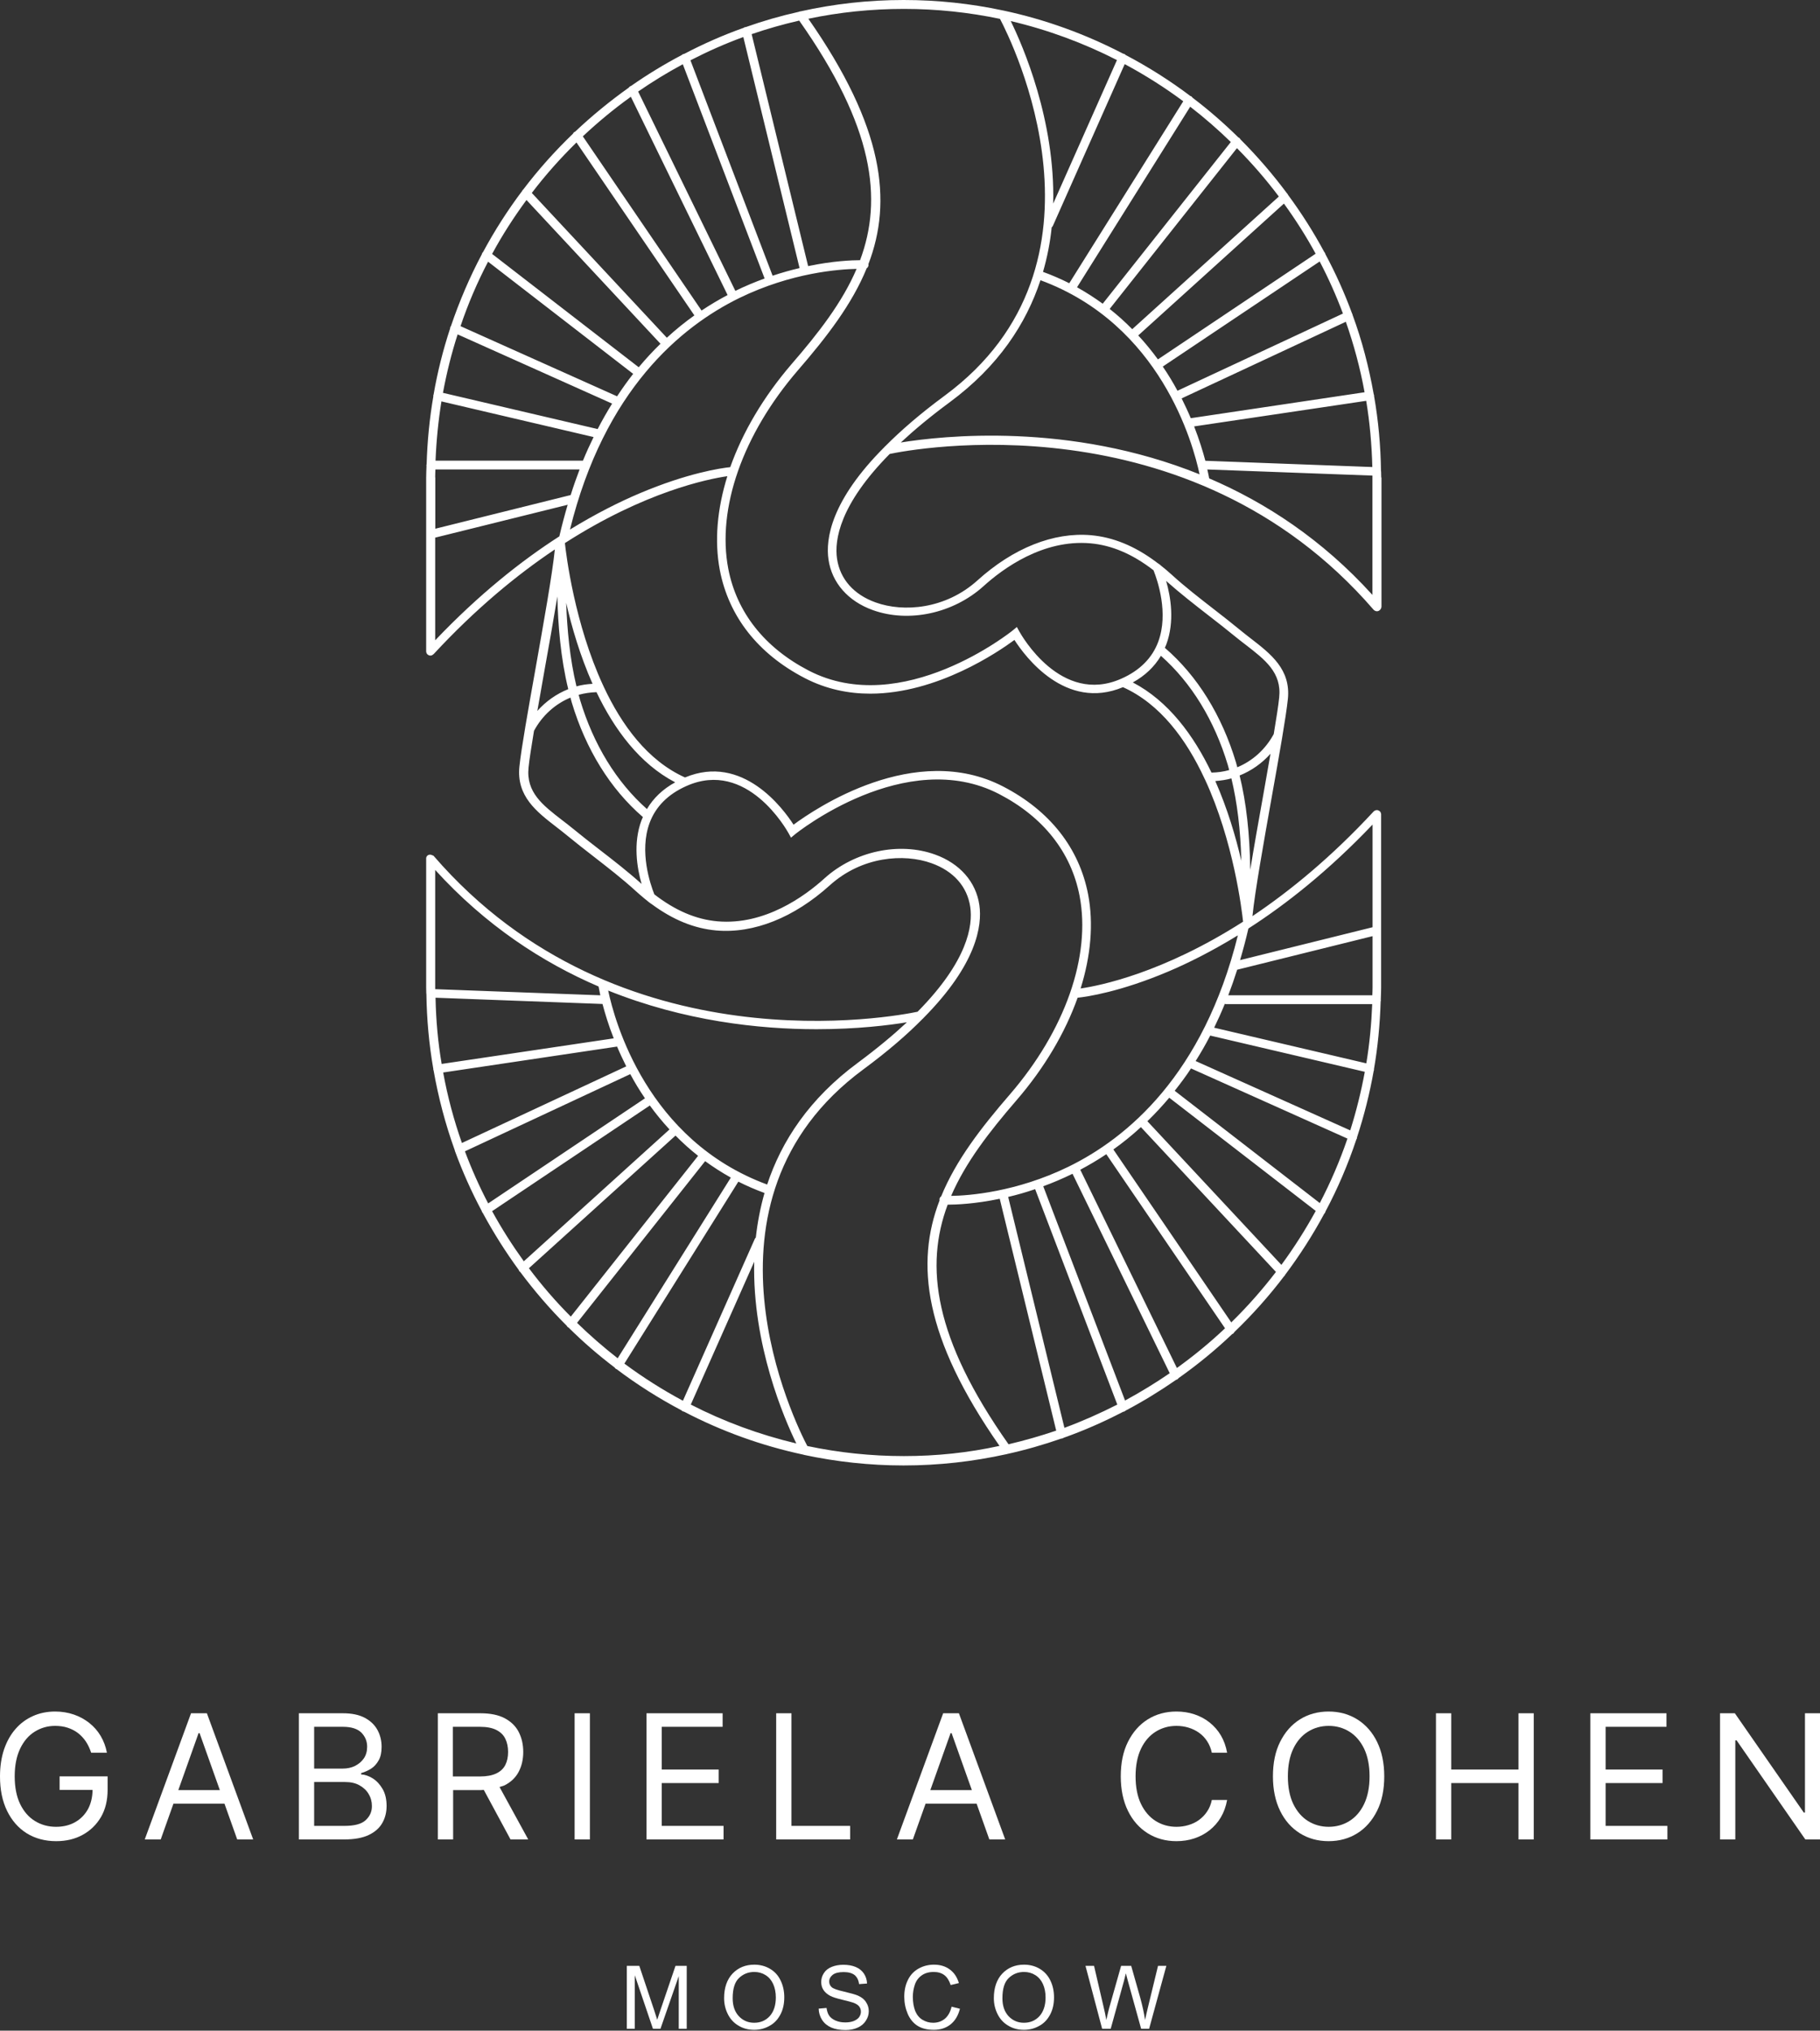 <?xml version="1.0" encoding="UTF-8"?> <svg xmlns="http://www.w3.org/2000/svg" width="901" height="1005" viewBox="0 0 901 1005" fill="none"><rect x="0" y="0" width="901" height="1005" fill="#333333" stroke="none"/> <path d="M327.024 994.611C326.279 996.787 325.707 998.449 325.363 999.594C325.019 998.563 324.561 997.017 323.874 994.954L316.484 972.9H310.297V1004.06H314.25V977.54L323.243 1004.06H326.967L336.018 977.998V1004.06H339.97V972.9H334.414L327.024 994.611Z" fill="white"></path> <path d="M381.213 974.39C378.922 973.015 376.287 972.328 373.423 972.328C369.012 972.328 365.46 973.817 362.653 976.739C359.904 979.66 358.472 983.727 358.472 988.883C358.472 991.632 359.045 994.21 360.248 996.673C361.451 999.137 363.169 1001.08 365.518 1002.46C367.809 1003.89 370.444 1004.58 373.365 1004.58C376.058 1004.58 378.578 1003.95 380.927 1002.63C383.275 1001.37 385.051 999.48 386.369 996.96C387.686 994.439 388.259 991.632 388.259 988.482C388.259 985.331 387.629 982.582 386.426 980.118C385.28 977.713 383.562 975.765 381.213 974.39ZM381.041 997.819C379.036 999.996 376.459 1001.08 373.365 1001.08C370.329 1001.08 367.809 999.996 365.747 997.819C363.742 995.642 362.711 992.721 362.711 988.94C362.711 984.243 363.742 980.92 365.861 978.916C367.981 976.911 370.501 975.937 373.423 975.937C375.485 975.937 377.318 976.452 378.979 977.483C380.64 978.515 381.901 980.004 382.76 981.894C383.619 983.785 384.077 986.019 384.077 988.539C384.077 992.492 383.046 995.585 381.041 997.819Z" fill="white"></path> <path d="M424.82 987.677C423.56 987.104 421.269 986.474 417.889 985.672C414.567 984.928 412.447 984.183 411.702 983.438C410.901 982.694 410.5 981.777 410.5 980.689C410.5 979.371 411.072 978.283 412.218 977.366C413.364 976.45 415.197 975.991 417.66 975.991C420.066 975.991 421.842 976.507 423.102 977.481C424.305 978.512 425.049 980.001 425.279 981.949L429.231 981.662C429.174 979.829 428.658 978.225 427.684 976.736C426.711 975.304 425.393 974.216 423.617 973.471C421.842 972.726 419.837 972.383 417.488 972.383C415.369 972.383 413.478 972.726 411.76 973.414C410.041 974.101 408.724 975.132 407.864 976.507C406.948 977.882 406.547 979.371 406.547 980.918C406.547 982.35 406.891 983.667 407.635 984.813C408.38 985.959 409.468 986.933 410.958 987.735C412.103 988.365 414.108 988.995 416.973 989.682C419.837 990.37 421.67 990.885 422.529 991.172C423.847 991.687 424.763 992.26 425.336 993.005C425.909 993.749 426.195 994.608 426.195 995.582C426.195 996.556 425.909 997.415 425.336 998.275C424.763 999.077 423.846 999.707 422.644 1000.22C421.441 1000.68 420.066 1000.91 418.462 1000.91C416.686 1000.91 415.082 1000.62 413.65 999.993C412.218 999.363 411.187 998.561 410.5 997.587C409.812 996.613 409.411 995.296 409.182 993.749L405.287 994.093C405.344 996.155 405.917 998.045 407.005 999.707C408.094 1001.37 409.583 1002.57 411.473 1003.43C413.364 1004.23 415.712 1004.69 418.576 1004.69C420.811 1004.69 422.815 1004.29 424.591 1003.49C426.367 1002.69 427.742 1001.54 428.658 1000.05C429.632 998.561 430.09 997.014 430.09 995.353C430.09 993.692 429.632 992.203 428.773 990.942C427.971 989.568 426.596 988.479 424.82 987.677Z" fill="white"></path> <path d="M467.77 999.079C466.166 1000.4 464.219 1001.08 461.927 1001.08C460.037 1001.08 458.261 1000.57 456.657 999.595C455.053 998.621 453.85 997.132 453.048 995.184C452.304 993.179 451.903 990.888 451.903 988.253C451.903 986.19 452.247 984.186 452.877 982.295C453.507 980.348 454.652 978.801 456.256 977.655C457.86 976.51 459.865 975.937 462.271 975.937C464.333 975.937 466.109 976.452 467.484 977.483C468.859 978.515 469.89 980.176 470.634 982.41L474.702 981.436C473.842 978.572 472.41 976.338 470.233 974.734C468.114 973.13 465.479 972.328 462.386 972.328C459.636 972.328 457.116 972.958 454.824 974.218C452.533 975.479 450.757 977.312 449.554 979.718C448.294 982.123 447.664 984.988 447.664 988.195C447.664 991.174 448.237 993.981 449.325 996.559C450.413 999.137 452.017 1001.14 454.137 1002.52C456.256 1003.89 458.949 1004.58 462.328 1004.58C465.594 1004.58 468.343 1003.66 470.577 1001.89C472.811 1000.11 474.358 997.533 475.217 994.153L471.093 993.122C470.463 995.757 469.374 997.704 467.77 999.079Z" fill="white"></path> <path d="M514.751 974.39C512.46 973.015 509.825 972.328 506.961 972.328C502.55 972.328 498.999 973.817 496.192 976.739C493.442 979.66 492.01 983.727 492.01 988.883C492.01 991.632 492.583 994.21 493.786 996.673C494.989 999.137 496.707 1001.08 499.056 1002.46C501.347 1003.89 503.982 1004.58 506.904 1004.58C509.596 1004.58 512.116 1003.95 514.465 1002.63C516.814 1001.37 518.589 999.48 519.907 996.96C521.225 994.439 521.797 991.632 521.797 988.482C521.797 985.331 521.167 982.582 519.964 980.118C518.819 977.713 517.043 975.765 514.751 974.39ZM514.58 997.819C512.575 999.996 509.997 1001.08 506.904 1001.08C503.868 1001.08 501.347 999.996 499.285 997.819C497.28 995.642 496.249 992.721 496.249 988.94C496.249 984.243 497.28 980.92 499.4 978.916C501.519 976.911 504.039 975.937 506.961 975.937C509.023 975.937 510.856 976.452 512.517 977.483C514.179 978.515 515.439 980.004 516.298 981.894C517.157 983.785 517.616 986.019 517.616 988.539C517.616 992.492 516.585 995.585 514.58 997.819Z" fill="white"></path> <path d="M568.419 992.949C567.789 995.527 567.274 997.761 566.873 999.709C566.357 996.272 565.555 992.606 564.467 988.653L559.999 972.9H555.015L549.058 993.923C548.943 994.439 548.427 996.329 547.683 999.709C547.339 997.589 546.881 995.47 546.365 993.35L541.611 972.9H537.372L545.621 1004.06H549.86L556.447 980.29C556.733 979.259 557.02 978.056 557.364 976.624C557.478 977.082 557.822 978.285 558.337 980.29L564.925 1004.06H568.878L577.413 972.9H573.288L568.419 992.949Z" fill="white"></path> <path d="M29.386 885.829H45.827C45.769 889.438 45.025 892.588 43.593 895.28C42.046 898.087 39.926 900.264 37.177 901.811C34.427 903.357 31.277 904.102 27.725 904.102C23.887 904.102 20.393 903.128 17.3 901.238C14.206 899.348 11.743 896.483 9.967 892.817C8.192 889.151 7.275 884.511 7.275 879.127C7.275 873.742 8.192 869.159 9.967 865.436C11.743 861.713 14.149 858.906 17.185 857.015C20.221 855.125 23.601 854.151 27.267 854.151C29.501 854.151 31.62 854.437 33.511 855.068C35.401 855.698 37.12 856.557 38.609 857.703C40.098 858.848 41.416 860.28 42.504 861.884C43.593 863.546 44.452 865.379 45.139 867.441H52.93C52.357 864.405 51.326 861.655 49.837 859.135C48.347 856.614 46.457 854.495 44.223 852.719C41.989 850.943 39.411 849.511 36.547 848.537C33.683 847.563 30.589 847.048 27.324 847.048C23.314 847.048 19.648 847.793 16.326 849.282C13.003 850.771 10.082 852.891 7.676 855.698C5.213 858.505 3.38 861.827 2.005 865.78C0.687 869.732 0 874.2 0 879.127C0 885.714 1.146 891.385 3.494 896.197C5.843 901.009 9.051 904.675 13.232 907.31C17.414 909.888 22.283 911.205 27.782 911.205C32.766 911.205 37.12 910.174 40.958 908.055C44.795 905.935 47.774 903.014 50.008 899.233C52.185 895.452 53.273 890.984 53.273 885.829V879.127H29.501V885.829H29.386Z" fill="white"></path> <path d="M94.573 847.907L71.66 910.346H79.565L85.866 892.646H111.128L117.429 910.346H125.334L102.421 847.907H94.573ZM88.272 885.943L98.297 857.76H98.812L108.837 885.943H88.272Z" fill="white"></path> <path d="M184.565 880.158C182.617 878.955 180.727 878.268 178.779 878.153V877.523C180.555 877.007 182.216 876.263 183.763 875.289C185.31 874.315 186.512 872.883 187.486 871.164C188.46 869.446 188.918 867.212 188.918 864.52C188.918 861.484 188.231 858.677 186.856 856.156C185.481 853.636 183.362 851.631 180.555 850.141C177.748 848.652 174.139 847.907 169.786 847.907H147.961V910.346H170.53C175.457 910.346 179.467 909.602 182.503 908.169C185.539 906.737 187.83 904.732 189.262 902.212C190.694 899.692 191.382 896.885 191.382 893.791C191.382 890.526 190.751 887.719 189.434 885.428C188.116 883.137 186.512 881.418 184.565 880.158ZM155.522 854.61H169.786C173.91 854.61 176.946 855.583 178.894 857.474C180.784 859.421 181.758 861.713 181.758 864.462C181.758 866.639 181.242 868.587 180.154 870.191C179.066 871.795 177.576 873.055 175.743 873.971C173.91 874.888 171.848 875.289 169.557 875.289H155.522V854.61ZM181.071 900.78C179.008 902.728 175.457 903.644 170.53 903.644H155.522V881.934H170.874C173.624 881.934 175.972 882.449 177.92 883.538C179.868 884.626 181.472 886.058 182.503 887.891C183.591 889.667 184.107 891.672 184.107 893.734C184.164 896.541 183.133 898.832 181.071 900.78Z" fill="white"></path> <path d="M249.871 883.538C252.964 881.934 255.313 879.7 256.802 876.835C258.292 873.971 259.036 870.706 259.036 867.04C259.036 863.374 258.292 860.109 256.802 857.187C255.313 854.266 252.964 852.032 249.871 850.371C246.72 848.709 242.711 847.907 237.842 847.907H216.761V910.346H224.323V885.943H237.956C238.529 885.943 238.93 885.829 239.503 885.829L252.735 910.346H261.5L247.293 884.397C248.095 884.11 249.069 883.939 249.871 883.538ZM224.265 854.61H237.555C240.935 854.61 243.627 855.125 245.689 856.156C247.752 857.187 249.241 858.619 250.157 860.51C251.074 862.4 251.532 864.577 251.532 867.04C251.532 869.561 251.074 871.68 250.157 873.513C249.241 875.289 247.752 876.721 245.689 877.695C243.627 878.669 240.935 879.184 237.612 879.184H224.208V854.61H224.265Z" fill="white"></path> <path d="M292.029 847.907H284.468V910.346H292.029V847.907Z" fill="white"></path> <path d="M327.609 882.449H355.793V875.747H327.609V854.61H357.74V847.907H320.048V910.346H358.199V903.644H327.609V882.449Z" fill="white"></path> <path d="M420.858 903.644H391.816V847.907H384.254V910.346H420.858V903.644Z" fill="white"></path> <path d="M497.625 910.346L474.711 847.907H466.921L444.007 910.346H451.913L458.214 892.646H483.476L489.777 910.346H497.625ZM460.562 885.943L470.587 857.76H471.102L481.127 885.943H460.562Z" fill="white"></path> <path d="M572.141 857.015C575.177 855.125 578.614 854.151 582.395 854.151C584.457 854.151 586.462 854.438 588.352 855.01C590.242 855.583 592.018 856.442 593.565 857.531C595.112 858.619 596.486 860.051 597.575 861.712C598.663 863.374 599.465 865.264 599.923 867.441H607.485C606.912 864.233 605.881 861.369 604.391 858.848C602.902 856.328 601.012 854.208 598.778 852.433C596.544 850.657 594.023 849.339 591.274 848.423C588.524 847.506 585.545 847.048 582.395 847.048C577.067 847.048 572.313 848.365 568.188 850.943C564.064 853.521 560.799 857.244 558.393 862.056C555.987 866.868 554.841 872.539 554.841 879.127C554.841 885.714 556.044 891.385 558.393 896.197C560.742 901.009 564.007 904.675 568.188 907.31C572.313 909.888 577.067 911.205 582.395 911.205C585.545 911.205 588.524 910.747 591.274 909.83C594.023 908.914 596.544 907.596 598.778 905.821C601.012 904.045 602.902 901.925 604.391 899.405C605.881 896.884 606.912 894.02 607.485 890.812H599.923C599.465 892.989 598.72 894.88 597.575 896.541C596.486 898.202 595.112 899.577 593.565 900.722C592.018 901.868 590.242 902.67 588.352 903.243C586.462 903.816 584.457 904.102 582.395 904.102C578.614 904.102 575.177 903.128 572.141 901.238C569.105 899.348 566.642 896.483 564.866 892.817C563.09 889.151 562.174 884.511 562.174 879.127C562.174 873.742 563.09 869.159 564.866 865.436C566.642 861.713 569.105 858.906 572.141 857.015Z" fill="white"></path> <path d="M671.933 850.943C667.808 848.365 663.054 847.048 657.727 847.048C652.399 847.048 647.645 848.365 643.52 850.943C639.396 853.521 636.131 857.244 633.725 862.056C631.319 866.868 630.173 872.539 630.173 879.127C630.173 885.714 631.376 891.385 633.725 896.197C636.074 901.009 639.339 904.675 643.52 907.31C647.645 909.888 652.399 911.205 657.727 911.205C663.054 911.205 667.808 909.888 671.933 907.31C676.057 904.732 679.322 901.009 681.728 896.197C684.134 891.385 685.28 885.714 685.28 879.127C685.28 872.539 684.077 866.868 681.728 862.056C679.38 857.244 676.115 853.578 671.933 850.943ZM675.313 892.817C673.537 896.541 671.074 899.348 668.038 901.238C665.002 903.128 661.565 904.102 657.784 904.102C654.003 904.102 650.566 903.128 647.53 901.238C644.494 899.348 642.031 896.483 640.255 892.817C638.479 889.151 637.563 884.511 637.563 879.127C637.563 873.742 638.479 869.159 640.255 865.436C642.031 861.713 644.494 858.906 647.53 857.015C650.566 855.125 654.003 854.151 657.784 854.151C661.565 854.151 665.002 855.125 668.038 857.015C671.074 858.906 673.537 861.77 675.313 865.436C677.088 869.159 678.005 873.742 678.005 879.127C678.005 884.511 677.088 889.094 675.313 892.817Z" fill="white"></path> <path d="M751.724 875.747H718.442V847.907H710.881V910.346H718.442V882.449H751.724V910.346H759.285V847.907H751.724V875.747Z" fill="white"></path> <path d="M794.868 882.449H823.051V875.747H794.868V854.61H824.999V847.907H787.307V910.346H825.457V903.644H794.868V882.449Z" fill="white"></path> <path d="M893.559 847.907V897.056H892.986L858.845 847.907H851.513V910.346H859.074V861.312H859.705L893.731 910.346H901.006V847.907H893.559Z" fill="white"></path> <path d="M683.789 236.294C683.789 235.377 683.732 234.461 683.732 233.544C683.732 233.487 683.732 233.487 683.732 233.429C683.732 233.372 683.732 233.315 683.674 233.258C683.503 220.541 682.357 208.11 680.237 195.966C680.237 195.852 680.295 195.737 680.237 195.565C680.237 195.393 680.123 195.279 680.066 195.107C677.66 181.588 674.223 168.413 669.583 155.811C669.525 155.639 669.526 155.467 669.468 155.295C669.468 155.238 669.411 155.238 669.354 155.18C665.63 145.041 661.219 135.246 656.178 125.851C656.121 125.565 656.007 125.279 655.835 124.992C655.777 124.878 655.663 124.82 655.606 124.763C650.278 114.853 644.263 105.401 637.619 96.408C637.561 96.293 637.561 96.179 637.504 96.064C637.447 96.007 637.39 96.007 637.332 95.95C630.229 86.383 622.496 77.39 614.075 68.969C613.961 68.683 613.732 68.454 613.502 68.224C613.388 68.11 613.216 68.11 613.101 68.052C605.941 61.007 598.38 54.419 590.36 48.347C590.188 48.061 589.959 47.831 589.73 47.66C589.615 47.602 589.501 47.545 589.329 47.545C579.247 39.926 568.535 33.167 557.25 27.21C557.078 26.98 556.792 26.809 556.563 26.694C556.391 26.637 556.219 26.579 556.047 26.579C537.659 17.013 517.839 9.738 496.988 5.27C496.816 5.213 496.587 5.155 496.415 5.155C480.605 1.776 464.165 0 447.324 0C429.795 0 412.782 1.948 396.341 5.614C396.055 5.614 395.769 5.671 395.482 5.843C386.489 7.848 377.724 10.368 369.189 13.404C369.075 13.404 368.96 13.404 368.903 13.404C368.616 13.462 368.387 13.576 368.215 13.748C358.019 17.357 348.166 21.71 338.657 26.694C338.543 26.694 338.371 26.694 338.256 26.751C337.97 26.866 337.683 27.038 337.454 27.267C328.747 31.849 320.384 36.948 312.364 42.562C312.25 42.619 312.135 42.619 312.02 42.676C311.677 42.848 311.448 43.134 311.218 43.421C301.881 50.066 293.002 57.341 284.696 65.188C284.582 65.246 284.41 65.246 284.295 65.36C283.952 65.589 283.78 65.876 283.608 66.219C274.672 74.812 266.423 84.035 258.919 93.945C258.862 94.002 258.804 93.945 258.747 94.002C258.632 94.116 258.632 94.288 258.575 94.403C251.357 103.969 244.827 114.166 239.099 124.82C239.042 124.878 238.984 124.878 238.927 124.935C238.698 125.221 238.583 125.508 238.526 125.851C232.511 137.193 227.413 149.108 223.231 161.424C223.174 161.539 223.059 161.596 223.002 161.711C222.888 161.997 222.83 162.284 222.83 162.57C219.336 173.167 216.586 184.109 214.639 195.336C214.582 195.451 214.524 195.508 214.524 195.622C214.467 195.794 214.524 196.023 214.524 196.195C212.634 207.136 211.546 218.364 211.202 229.821C211.145 229.992 211.087 230.107 211.087 230.279C211.087 230.393 211.145 230.508 211.145 230.623C211.087 232.57 210.973 234.461 210.973 236.408V322.333V322.39C210.973 322.448 210.973 322.448 210.973 322.448C211.03 323.02 211.259 323.479 211.603 323.88H211.66C212.061 324.223 212.519 324.453 213.035 324.453C213.321 324.453 213.608 324.395 213.894 324.281L213.951 324.223C214.181 324.109 214.41 323.937 214.582 323.765C214.582 323.765 214.582 323.765 214.639 323.765C235.49 301.253 255.94 284.469 274.672 271.924C273.469 284.011 269.001 308.986 265.048 331.269C261.439 351.433 258.06 370.508 257.143 379.33C255.596 394.052 265.678 401.728 275.359 409.232C277.192 410.664 279.083 412.096 280.858 413.585C285.097 417.08 289.451 420.459 293.804 423.839C300.793 429.281 308.011 434.837 314.655 440.91C316.489 442.571 321.358 446.752 322.675 447.497C333.158 455.23 343.641 459.527 354.639 460.5C373.142 462.104 393.076 454.142 410.777 438.16C426.702 423.782 447.553 422.292 461.186 427.219C472.07 431.114 478.829 438.79 480.319 448.815C481.694 458.094 479.058 475.623 454.255 500.713C444.23 502.833 306.292 529.584 214.696 423.61C214.524 423.381 214.181 423.381 213.951 423.266C213.951 423.266 213.894 423.266 213.894 423.209C213.149 422.865 212.348 422.865 211.66 423.381C211.145 423.839 210.915 424.412 210.973 425.042C210.973 425.099 210.973 425.157 210.973 425.157V488.741C210.973 489.658 211.03 490.574 211.03 491.491C211.03 491.548 211.03 491.548 211.03 491.605C211.03 491.662 211.03 491.72 211.087 491.777C211.259 504.494 212.405 516.924 214.524 529.068C214.524 529.183 214.467 529.298 214.524 529.469C214.524 529.584 214.639 529.641 214.639 529.699C217.045 543.332 220.539 556.507 225.122 569.224C225.179 569.396 225.179 569.568 225.236 569.74C225.236 569.797 225.294 569.797 225.294 569.854C229.017 579.993 233.428 589.846 238.469 599.298C238.526 599.584 238.641 599.871 238.812 600.1C238.87 600.157 238.927 600.214 238.984 600.272C244.312 610.124 250.269 619.576 256.857 628.57C256.971 628.741 256.914 628.971 257.086 629.142C257.2 629.257 257.372 629.371 257.487 629.429C264.533 638.88 272.209 647.817 280.572 656.123C280.686 656.409 280.916 656.638 281.145 656.867C281.259 656.925 281.317 656.925 281.431 656.982C288.592 664.085 296.21 670.673 304.287 676.802C304.459 677.088 304.688 677.318 304.917 677.489C305.032 677.547 305.146 677.547 305.261 677.604C315.343 685.223 326.112 692.039 337.397 697.997C337.569 698.226 337.798 698.398 338.084 698.512C338.256 698.57 338.428 698.57 338.6 698.627C357.045 708.251 376.865 715.468 397.774 719.936C397.888 719.936 398.003 720.051 398.117 720.051C413.985 723.431 430.425 725.264 447.324 725.264C464.795 725.264 481.751 723.316 498.134 719.707H498.191C498.306 719.707 498.478 719.593 498.592 719.593C507.7 717.588 516.636 715.01 525.343 711.974C525.515 711.974 525.63 711.974 525.802 711.917C526.088 711.859 526.317 711.745 526.546 711.573C536.743 707.964 546.596 703.611 556.047 698.684C556.162 698.684 556.334 698.684 556.448 698.627C556.735 698.512 557.021 698.341 557.25 698.111C565.957 693.529 574.321 688.373 582.34 682.817C582.455 682.76 582.569 682.817 582.684 682.76C583.028 682.588 583.257 682.301 583.486 682.015C592.88 675.37 601.759 668.095 610.065 660.19C610.18 660.133 610.295 660.133 610.409 660.075C610.753 659.846 610.925 659.56 611.097 659.216C620.033 650.624 628.282 641.401 635.786 631.491C635.843 631.434 635.9 631.491 635.957 631.434C636.072 631.319 636.072 631.147 636.129 631.033C643.347 621.409 649.877 611.27 655.606 600.615C655.663 600.558 655.72 600.558 655.778 600.501C656.007 600.214 656.121 599.928 656.178 599.584C662.25 588.185 667.349 576.27 671.473 563.897C671.53 563.839 671.588 563.782 671.645 563.668C671.759 563.381 671.817 563.095 671.817 562.808C675.311 552.154 678.061 541.212 680.066 529.928C680.066 529.87 680.18 529.813 680.18 529.756C680.237 529.584 680.18 529.355 680.18 529.183C682.071 518.242 683.159 507.014 683.503 495.558C683.56 495.386 683.617 495.271 683.617 495.099C683.617 494.985 683.56 494.87 683.56 494.756C683.617 492.808 683.732 490.918 683.732 488.97V403.045V402.988C683.732 402.931 683.732 402.931 683.732 402.931C683.674 402.358 683.445 401.9 683.102 401.499H683.044C682.643 401.155 682.185 400.926 681.612 400.926H681.555H681.498C680.925 400.983 680.467 401.212 680.066 401.556C659.214 424.068 638.764 440.852 620.033 453.397C621.236 441.31 625.704 416.335 629.656 394.052C633.265 373.888 636.645 354.813 637.561 345.991C639.108 331.269 629.026 323.593 619.345 316.089C617.512 314.657 615.622 313.225 613.846 311.736C609.607 308.241 605.254 304.862 600.9 301.482C593.912 296.04 586.694 290.484 580.049 284.412C578.216 282.75 576.383 281.204 574.55 279.772C574.378 279.428 573.347 278.97 572.029 277.881C561.546 270.148 551.064 265.852 540.065 264.878C521.563 263.274 501.628 271.236 483.928 287.218C468.003 301.597 447.152 303.086 433.518 298.16C422.634 294.264 415.875 286.588 414.386 276.564C413.011 267.284 415.646 249.755 440.45 224.665C450.474 222.546 588.47 195.852 680.008 301.768C680.008 301.768 680.066 301.768 680.066 301.826C680.237 301.997 680.409 302.112 680.638 302.227C680.696 302.284 680.753 302.284 680.81 302.341C681.097 302.456 681.383 302.513 681.669 302.513C682.185 302.513 682.586 302.341 682.987 301.997C683.044 301.997 683.044 301.997 683.102 301.94C683.102 301.94 683.102 301.883 683.159 301.883C683.273 301.768 683.331 301.654 683.445 301.482C683.503 301.367 683.617 301.31 683.674 301.196C683.732 301.081 683.732 300.966 683.789 300.795C683.846 300.623 683.846 300.508 683.904 300.336V300.279V236.294H683.789ZM591.162 211.032L676.342 198.372C678.118 209.084 679.092 220.025 679.378 231.138L596.718 228.045C595.515 223.519 593.74 217.677 591.162 211.032ZM651.309 125.565L573.232 177.865C570.311 173.855 567.103 169.902 563.494 166.007L635.614 100.761C641.342 108.666 646.612 116.915 651.309 125.565ZM653.314 129.403C657.668 137.709 661.506 146.302 664.828 155.18L582.913 193.388C580.794 189.436 578.388 185.426 575.638 181.416L653.314 129.403ZM666.26 159.248C670.213 170.532 673.363 182.161 675.54 194.133L589.501 206.965C588.183 203.814 586.637 200.549 584.975 197.169L666.26 159.248ZM633.093 97.267L560.515 162.914C557.078 159.419 553.412 156.097 549.345 152.889L612.357 73.323C619.804 80.827 626.735 88.789 633.093 97.267ZM500.368 10.426C518.87 14.779 536.456 21.309 552.954 29.73L521.391 100.761C522.422 59.517 506.325 22.57 500.368 10.426ZM520.646 112.504C520.875 112.333 521.104 112.103 521.219 111.817L556.792 31.735C566.931 37.177 576.612 43.306 585.777 50.123L529.353 140.172C525.229 138.11 520.933 136.22 516.35 134.558C518.469 127.226 519.901 119.837 520.646 112.504ZM589.214 52.815C596.26 58.257 602.962 64.1 609.321 70.287L545.908 150.311C541.956 147.447 537.717 144.698 533.191 142.177L589.214 52.815ZM361.513 231.195C356.988 231.654 340.433 234.06 316.546 244.199C306.808 248.323 295.179 254.109 282.176 262.071C299.189 193.102 336.996 161.653 366.096 147.447C391.873 134.902 415.359 133.241 424.067 133.069C416.963 149.681 405.22 164.804 391.759 180.328C377.896 196.482 367.642 213.896 361.513 231.195ZM215.441 236.294C215.441 234.976 215.498 233.659 215.555 232.341H286.93C285.384 236.408 283.894 240.59 282.52 245.001L215.498 261.67V236.294H215.441ZM218.534 198.658L293.862 216.302C292.029 220.025 290.253 223.92 288.592 227.987H215.613C216.014 218.077 216.987 208.282 218.534 198.658ZM226.554 165.491L303.027 199.747C300.564 203.699 298.158 207.938 295.867 212.349L219.279 194.419C221.112 184.567 223.518 174.886 226.554 165.491ZM241.619 129.518L313.452 185.025C310.703 188.519 308.068 192.243 305.49 196.138L227.986 161.424C231.709 150.369 236.292 139.714 241.619 129.518ZM260.637 98.986L326.971 170.131C323.305 173.683 319.696 177.578 316.202 181.76L243.624 125.68C248.665 116.342 254.393 107.463 260.637 98.986ZM312.307 47.889L360.196 146.015C355.957 148.249 351.603 150.827 347.307 153.691L288.534 67.48C296.038 60.434 303.943 53.904 312.307 47.889ZM338.027 31.792L378.526 137.824C373.829 139.542 368.96 141.547 364.034 143.953L315.916 45.311C322.962 40.442 330.351 35.917 338.027 31.792ZM367.986 18.331L395.826 132.668C391.644 133.642 387.176 134.902 382.479 136.449L341.808 29.845C350.286 25.491 358.993 21.596 367.986 18.331ZM425.785 128.773C421.832 128.773 412.438 129.117 400.065 131.694L372.111 16.899C379.787 14.264 387.634 12.03 395.654 10.196C432.716 62.782 437.07 98.527 425.785 128.773ZM285.384 70.516L343.755 156.097C339.173 159.362 334.59 163.028 330.122 167.153L263.272 95.491C270.032 86.612 277.421 78.306 285.384 70.516ZM215.441 316.891V266.081L281.03 249.812C279.541 254.853 278.166 260.009 276.906 265.451C258.231 277.423 237.151 294.092 215.441 316.891ZM320.269 400.41C305.204 387.063 293.804 368.503 287.159 346.392C286.93 345.59 286.701 344.731 286.472 343.872C289.279 343.07 292.258 342.669 295.294 342.554C304.115 360.999 316.66 378.012 334.246 387.178C328.117 390.557 323.477 394.968 320.269 400.41ZM285.384 339.69C282.061 325.942 280.744 311.163 280.285 298.331C283.035 310.361 287.217 324.624 293.346 338.43C290.596 338.602 287.904 338.945 285.384 339.69ZM275.932 295.181C276.218 309.043 277.536 325.713 281.317 341.065C275.474 343.413 270.261 347.079 266.022 351.834C267.11 345.59 268.313 338.831 269.516 331.957C271.808 319.24 274.099 306.294 275.932 295.181ZM296.668 420.402C292.372 417.08 288.019 413.7 283.837 410.263C282.004 408.716 280.056 407.284 278.223 405.852C268.657 398.463 260.351 392.104 261.668 379.788C262.069 375.721 263.1 369.363 264.361 361.687C268.485 354.068 274.844 348.397 282.405 345.246C282.634 346.048 282.806 346.793 283.035 347.595C290.024 370.909 302.168 390.5 318.264 404.363C318.035 404.878 317.806 405.394 317.577 405.967C313.338 417.309 315.343 429.51 317.634 437.472C310.875 431.4 303.657 425.787 296.668 420.402ZM404.189 509.363C424.525 509.363 440.392 507.358 448.985 505.926C442.283 512.17 434.32 518.815 424.754 525.918C400.638 543.676 386.89 564.756 379.787 586.237C320.269 564.298 304.287 505.353 301.079 490.23C338.714 505.353 375.777 509.363 404.189 509.363ZM394.222 714.38C375.891 710.026 358.363 703.553 341.98 695.133L373.371 624.445C372.397 665.575 388.322 702.293 394.222 714.38ZM374.173 612.473C373.944 612.645 373.772 612.874 373.657 613.16L338.084 693.242C327.945 687.8 318.264 681.671 309.099 674.854L365.523 584.805C369.59 586.867 373.944 588.758 378.469 590.419C376.407 597.694 374.975 605.141 374.173 612.473ZM285.67 654.691L349.083 574.666C353.035 577.53 357.274 580.28 361.8 582.8L305.777 672.219C298.731 666.72 292.029 660.877 285.67 654.691ZM243.624 599.412L321.701 547.113C324.623 551.123 327.831 555.075 331.439 558.97L259.32 624.216C253.591 616.254 248.321 608.005 243.624 599.412ZM219.393 530.787L305.49 517.956C306.808 521.106 308.354 524.371 310.016 527.751L228.673 565.672C224.721 554.445 221.57 542.759 219.393 530.787ZM215.613 493.782L298.272 496.875C299.475 501.401 301.194 507.243 303.829 513.888L218.649 526.548C216.816 515.893 215.842 504.952 215.613 493.782ZM312.02 531.589C314.14 535.541 316.546 539.551 319.295 543.561L241.677 595.574C237.323 587.268 233.485 578.676 230.163 569.797L312.02 531.589ZM296.325 488.225C296.497 489.142 296.783 490.631 297.184 492.579L215.441 489.543C215.441 489.257 215.441 488.97 215.441 488.684V430.541C240.416 457.98 268.428 476.253 296.325 488.225ZM261.84 627.653L334.418 562.006C337.855 565.501 341.521 568.823 345.588 572.031L282.577 651.597C275.13 644.151 268.199 636.131 261.84 627.653ZM447.495 720.624C431.112 720.624 415.13 718.905 399.664 715.64C394.05 704.985 339.115 594.429 427.332 529.298C439.533 520.304 449.099 511.998 456.775 504.207C456.947 504.093 457.119 503.921 457.234 503.749C483.584 477.113 486.276 458.094 484.844 447.955C483.183 436.441 475.163 427.333 462.905 422.923C445.089 416.507 423.035 421.261 408.142 434.723C398.404 443.545 378.584 457.98 355.269 455.975C344.615 455.058 334.304 450.648 323.935 442.628C321.93 437.587 316.374 421.376 321.587 407.284C324.565 399.207 330.752 393.021 339.803 389.011C369.819 375.607 389.467 410.778 390.327 412.268L391.587 414.559L393.592 412.898C394.107 412.44 448.355 368.962 494.697 393.021C516.522 404.363 530.27 421.777 534.451 443.373C540.18 473.217 527.291 509.936 499.967 541.613C485.646 558.168 473.216 574.265 465.941 592.08C465.425 592.424 465.081 592.997 465.081 593.684C465.081 593.856 465.139 593.97 465.139 594.085C453.166 625.19 457.291 661.851 494.811 715.583C479.459 718.963 463.649 720.624 447.495 720.624ZM679.493 488.626C679.493 489.944 679.435 491.261 679.378 492.579H608.061C609.607 488.512 611.096 484.273 612.471 479.919L679.493 463.307V488.626ZM676.399 526.262L601.072 508.618C602.905 504.838 604.681 500.942 606.342 496.818C606.514 496.875 606.686 496.933 606.858 496.933H679.321C678.92 506.843 678.003 516.638 676.399 526.262ZM668.437 559.429L591.907 525.116C594.427 521.106 596.833 516.982 599.124 512.514L675.655 530.443C673.822 540.353 671.416 550.034 668.437 559.429ZM653.372 595.403L581.538 539.838C584.288 536.343 587.038 532.735 589.615 528.782L667.062 563.496C663.282 574.551 658.699 585.206 653.372 595.403ZM634.354 625.992L568.019 554.903C571.686 551.352 575.294 547.456 578.846 543.275L651.367 599.298C646.268 608.578 640.597 617.514 634.354 625.992ZM528.838 577.473C503.06 590.018 479.517 591.736 470.867 591.851C478.027 575.239 489.77 560.116 503.175 544.592C517.095 528.496 527.348 511.024 533.478 493.782C538.003 493.324 554.558 490.918 578.445 480.779C588.183 476.654 599.812 470.869 612.815 462.906C595.745 531.818 557.995 563.267 528.838 577.473ZM582.627 677.031L534.795 578.905C539.034 576.671 543.388 574.093 547.684 571.229L606.457 657.383C598.952 664.486 590.99 671.016 582.627 677.031ZM556.964 693.128L516.464 587.096C521.162 585.378 526.031 583.316 530.957 580.91L579.075 679.609C571.972 684.478 564.583 689.003 556.964 693.128ZM526.947 706.647L499.108 592.366C503.289 591.393 507.757 590.132 512.455 588.528L553.126 695.133C544.648 699.429 535.941 703.324 526.947 706.647ZM499.28 714.781C462.217 662.252 457.806 626.507 469.149 596.205C473.158 596.205 482.553 595.861 494.926 593.283L522.88 708.021C515.147 710.656 507.299 712.891 499.28 714.781ZM609.55 654.462L551.178 568.88C555.761 565.615 560.344 561.949 564.812 557.825L631.661 629.486C624.902 638.308 617.512 646.671 609.55 654.462ZM679.493 408.086V458.896L613.903 475.165C615.393 470.124 616.768 464.968 618.028 459.527C636.759 447.497 657.84 430.828 679.493 408.086ZM534.967 489.199C540.008 473.045 541.44 457.121 538.69 442.685C534.28 419.772 519.787 401.269 496.702 389.297C452.937 366.556 403.215 400.467 392.847 408.143C387.692 400.124 367.585 372.857 339.115 384.772C320.613 376.466 307.724 358.823 298.788 339.69C298.731 339.461 298.616 339.232 298.502 339.06C284.41 308.528 280.286 274.559 279.655 268.773C319.353 243.282 350.572 237.038 360.081 235.663C355.04 251.817 353.608 267.742 356.358 282.177C360.769 305.091 375.261 323.593 398.346 335.566C409.058 341.122 420.114 343.299 430.826 343.299C464.05 343.299 494.353 322.505 502.201 316.719C507.356 324.739 527.406 352.006 555.933 340.091C574.435 348.397 587.324 366.04 596.26 385.23C596.317 385.459 596.432 385.631 596.547 385.803C610.695 416.335 614.763 450.361 615.393 456.147C575.638 481.581 544.476 487.824 534.967 489.199ZM574.722 324.567C589.787 337.914 601.186 356.474 607.831 378.585C608.06 379.387 608.29 380.304 608.519 381.106C605.712 381.908 602.79 382.309 599.754 382.366C590.933 363.921 578.388 346.908 560.802 337.742C566.874 334.42 571.514 329.952 574.722 324.567ZM601.645 386.548C604.394 386.318 607.087 385.975 609.607 385.23C612.471 397.088 614.133 410.721 614.533 426.073C611.784 414.158 607.659 400.181 601.645 386.548ZM618.944 430.484C618.715 412.841 616.997 397.202 613.674 383.798C619.517 381.449 624.73 377.783 628.969 373.029C627.881 379.273 626.678 386.032 625.475 392.906C623.126 405.967 620.777 419.199 618.944 430.484ZM598.265 304.575C602.561 307.898 606.915 311.277 611.097 314.714C612.93 316.261 614.877 317.693 616.71 319.125C626.277 326.515 634.583 332.873 633.265 345.189C632.864 349.256 631.833 355.615 630.573 363.291C626.448 370.909 620.09 376.58 612.529 379.731C612.299 378.986 612.128 378.127 611.899 377.382C604.91 354.068 592.766 334.477 576.669 320.615C576.898 320.099 577.128 319.583 577.357 319.011C581.596 307.669 579.591 295.467 577.299 287.505C584.059 293.52 591.276 299.133 598.265 304.575ZM410.147 276.907C411.808 288.421 419.828 297.529 432.086 301.94C449.901 308.356 471.898 303.601 486.849 290.14C496.587 281.318 516.35 266.883 539.721 268.888C550.376 269.804 560.687 274.215 571.055 282.235C573.06 287.276 578.617 303.487 573.404 317.579C570.425 325.655 564.239 331.842 555.188 335.852C525.172 349.256 505.523 314.084 504.664 312.595L503.404 310.304L501.399 311.965C500.883 312.423 446.636 355.901 400.294 331.842C378.469 320.5 364.721 303.086 360.539 281.49C354.811 251.645 367.7 214.927 395.024 183.249C409.345 166.694 421.775 150.598 429.05 132.783C429.566 132.439 429.909 131.866 429.967 131.179C429.967 131.007 429.909 130.892 429.909 130.72C441.824 99.616 437.7 63.012 400.179 9.28C415.474 6.072 431.284 4.411 447.553 4.411C463.821 4.411 479.689 6.129 495.041 9.337C500.654 19.935 555.99 130.606 467.774 195.737C455.572 204.73 446.006 213.037 438.33 220.77C438.158 220.884 437.986 221.056 437.815 221.285C411.35 247.75 408.657 266.768 410.147 276.907ZM445.949 218.994C452.651 212.75 460.613 206.105 470.18 199.059C494.296 181.244 507.987 160.221 515.09 138.683C574.607 160.622 590.646 219.567 593.854 234.747C529.353 208.74 466.571 215.672 445.949 218.994ZM598.609 236.752C598.437 235.835 598.15 234.346 597.692 232.341L679.435 235.377C679.435 235.663 679.435 235.95 679.435 236.236V294.436C654.575 266.997 626.563 248.724 598.609 236.752Z" fill="white"></path> </svg> 